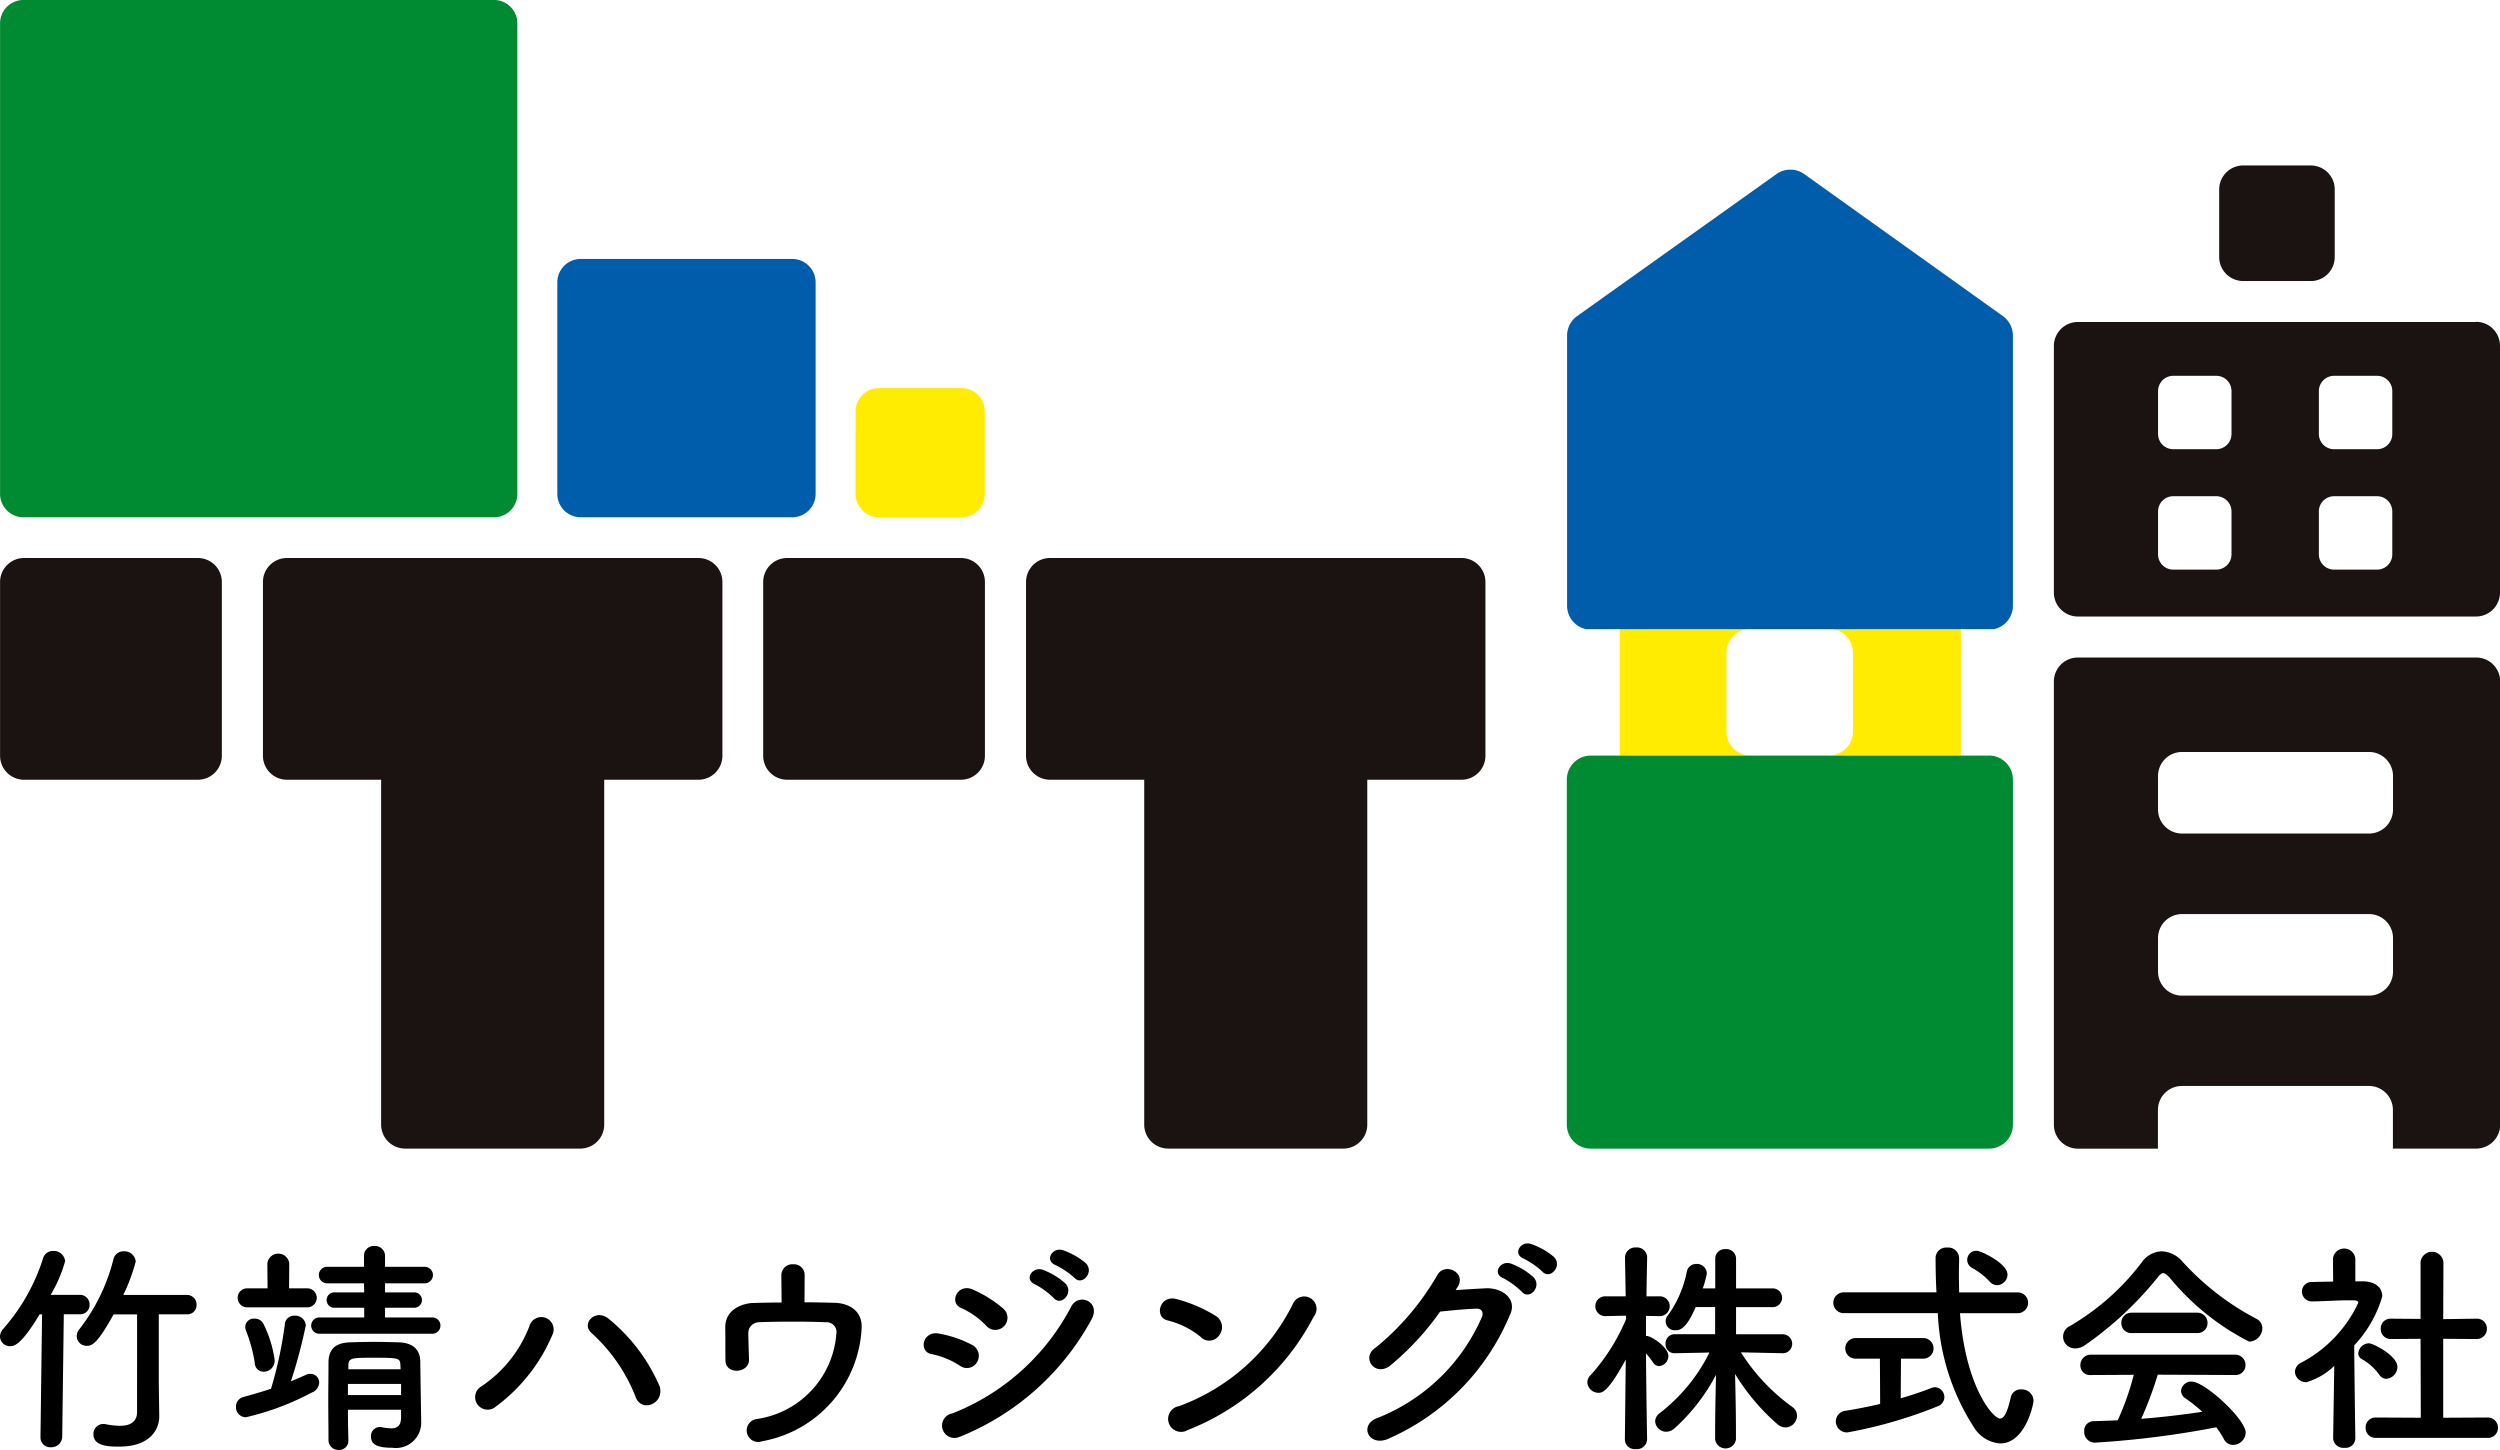 <?xml version="1.0" encoding="UTF-8"?>
<svg xmlns="http://www.w3.org/2000/svg" width="75.663" height="43.893" viewBox="0 0 75.663 43.893">
  <g id="グループ_98" data-name="グループ 98" transform="translate(6668 492.446)">
    <path id="パス_340" data-name="パス 340" d="M14.974,15.657H.736a.709.709,0,0,1-.709-.709V.71A.709.709,0,0,1,.736,0H14.974a.709.709,0,0,1,.709.709V14.948a.709.709,0,0,1-.709.709" transform="translate(-6668.025 -492.447)" fill="#008a32"></path>
    <path id="パス_341" data-name="パス 341" d="M212.2,103.144h-6.4a.709.709,0,0,1-.709-.709v-6.4a.709.709,0,0,1,.709-.709h6.4a.709.709,0,0,1,.709.709v6.4a.709.709,0,0,1-.709.709" transform="translate(-6856.224 -579.935)" fill="#005dab"></path>
    <path id="パス_342" data-name="パス 342" d="M318.017,146.717h-2.492a.709.709,0,0,1-.709-.709v-2.491a.709.709,0,0,1,.709-.709h2.492a.709.709,0,0,1,.709.709v2.491a.709.709,0,0,1-.709.709" transform="translate(-6956.921 -623.508)" fill="#ffec00"></path>
    <path id="パス_343" data-name="パス 343" d="M6.013,212.025H.753a.726.726,0,0,1-.726-.725v-5.26a.726.726,0,0,1,.726-.726h5.26a.726.726,0,0,1,.726.726v5.26a.726.726,0,0,1-.726.725" transform="translate(-6668.025 -680.872)" fill="#1a1311"></path>
    <path id="パス_344" data-name="パス 344" d="M109.914,205.314H97.466a.726.726,0,0,0-.726.725v5.26a.726.726,0,0,0,.726.726h2.851v10.438a.726.726,0,0,0,.726.725h5.3a.726.726,0,0,0,.726-.725V212.025h2.851a.726.726,0,0,0,.726-.726v-5.26a.726.726,0,0,0-.726-.725" transform="translate(-6756.782 -680.872)" fill="#1a1311"></path>
    <path id="パス_345" data-name="パス 345" d="M286.787,212.025h-5.26a.726.726,0,0,1-.726-.725v-5.26a.726.726,0,0,1,.726-.726h5.26a.726.726,0,0,1,.725.726v5.26a.726.726,0,0,1-.725.725" transform="translate(-6925.703 -680.872)" fill="#1a1311"></path>
    <path id="パス_346" data-name="パス 346" d="M390.688,205.314H378.24a.726.726,0,0,0-.726.725v5.26a.726.726,0,0,0,.726.726h2.851v10.438a.726.726,0,0,0,.726.725h5.3a.725.725,0,0,0,.725-.725V212.025h2.851a.726.726,0,0,0,.725-.726v-5.26a.725.725,0,0,0-.725-.725" transform="translate(-7014.461 -680.872)" fill="#1a1311"></path>
    <path id="パス_347" data-name="パス 347" d="M819.286,64.385H817.24a.726.726,0,0,1-.726-.726V61.614a.726.726,0,0,1,.726-.726h2.046a.725.725,0,0,1,.725.726V63.66a.725.725,0,0,1-.725.726" transform="translate(-7417.35 -548.326)" fill="#1a1311"></path>
    <path id="パス_348" data-name="パス 348" d="M768.483,241.927h-12.05a.726.726,0,0,0-.726.726v13.412a.726.726,0,0,0,.726.726h2.423c0-.02,0-.041,0-.061V255.62a.726.726,0,0,1,.725-.726h5.661a.726.726,0,0,1,.726.726v1.108c0,.021,0,.041,0,.061h2.521a.726.726,0,0,0,.726-.726V242.653a.726.726,0,0,0-.726-.726m-2.518,9.507a.726.726,0,0,1-.726.726h-5.661a.726.726,0,0,1-.725-.726v-1.016a.726.726,0,0,1,.725-.726h5.661a.726.726,0,0,1,.726.726Zm0-4.906a.726.726,0,0,1-.726.726h-5.661a.726.726,0,0,1-.725-.726v-1.016a.726.726,0,0,1,.725-.726h5.661a.726.726,0,0,1,.726.726Z" transform="translate(-7361.546 -714.473)" fill="#1a1311"></path>
    <path id="パス_349" data-name="パス 349" d="M768.483,118.479h-12.05a.726.726,0,0,0-.726.726v7.462a.726.726,0,0,0,.726.726h12.05a.726.726,0,0,0,.726-.726V119.2a.726.726,0,0,0-.726-.726m-7.4,7.039a.462.462,0,0,1-.462.461h-1.3a.461.461,0,0,1-.461-.461v-1.3a.461.461,0,0,1,.461-.461h1.3a.462.462,0,0,1,.462.461Zm0-3.644a.462.462,0,0,1-.462.461h-1.3a.461.461,0,0,1-.461-.461v-1.3a.461.461,0,0,1,.461-.461h1.3a.462.462,0,0,1,.462.461Zm4.866,3.644a.461.461,0,0,1-.461.461h-1.3a.461.461,0,0,1-.461-.461v-1.3a.461.461,0,0,1,.461-.461h1.3a.461.461,0,0,1,.461.461Zm0-3.644a.461.461,0,0,1-.461.461h-1.3a.462.462,0,0,1-.461-.461v-1.3a.462.462,0,0,1,.461-.461h1.3a.461.461,0,0,1,.461.461Z" transform="translate(-7361.546 -601.18)" fill="#1a1311"></path>
    <path id="パス_350" data-name="パス 350" d="M602.414,231.355a.724.724,0,0,1,.7.723v2.386a.726.726,0,0,1-.725.726h-2.378a.725.725,0,0,1-.725-.726v-2.386a.724.724,0,0,1,.7-.723l-3.93.005v3.83H606.38v-3.83Z" transform="translate(-7215.034 -704.771)" fill="#ffec00"></path>
    <path id="パス_351" data-name="パス 351" d="M577.051,76.369h12.367a.725.725,0,0,0,.567-.707V67.488a.726.726,0,0,0-.3-.59l-6.014-4.3a.726.726,0,0,0-.843,0l-6.036,4.3a.726.726,0,0,0-.3.591v8.173a.725.725,0,0,0,.567.707" transform="translate(-7197.064 -549.775)" fill="#005dab"></path>
    <path id="パス_352" data-name="パス 352" d="M589.259,277.968h-.849v0H578.095v0h-.885a.726.726,0,0,0-.726.726v10.444a.726.726,0,0,0,.726.726h12.05a.726.726,0,0,0,.726-.726V278.693a.726.726,0,0,0-.726-.726" transform="translate(-7197.064 -747.546)" fill="#008a32"></path>
    <path id="パス_33" data-name="パス 33" d="M1.225,648.515l.048-3.717H1.2c-.561.938-.78.965-.89.965A.3.3,0,0,1,0,645.469a.354.354,0,0,1,.1-.233,5.954,5.954,0,0,0,1.2-2.122.308.308,0,0,1,.308-.233.343.343,0,0,1,.363.308,4.124,4.124,0,0,1-.438,1.02h.883a.289.289,0,0,1,.294.3.278.278,0,0,1-.294.287H1.931l-.048,3.717a.327.327,0,0,1-.342.308.294.294,0,0,1-.315-.3ZM4.149,644.8H3.437c-.486.89-.657.952-.808.952a.3.3,0,0,1-.308-.294.349.349,0,0,1,.089-.219,5.694,5.694,0,0,0,1.02-2.095.31.31,0,0,1,.315-.253.343.343,0,0,1,.363.308,5.564,5.564,0,0,1-.376,1.013H5.655a.289.289,0,0,1,.294.3.278.278,0,0,1-.294.287H4.806v2.1l.014.979v.014c0,.4-.288.91-1.212.91-.3,0-.78-.007-.78-.37a.3.3,0,0,1,.3-.315.236.236,0,0,1,.069.007,2.374,2.374,0,0,0,.431.048c.288,0,.52-.1.52-.418Z" transform="translate(-6668 -1097.466)"></path>
    <path id="パス_34" data-name="パス 34" d="M72.649,643.823a.278.278,0,0,1,.294-.274.321.321,0,0,1,.342.287,15.04,15.04,0,0,1-.452,1.7c.151-.062.308-.13.445-.192a.313.313,0,0,1,.144-.034.263.263,0,0,1,.267.267.334.334,0,0,1-.226.3,8.077,8.077,0,0,1-1.992.746.3.3,0,0,1-.3-.315.3.3,0,0,1,.233-.3c.274-.075.555-.158.828-.247a12.55,12.55,0,0,0,.418-1.944m-1.123-.52a.288.288,0,1,1,0-.575h.6l-.007-.753a.334.334,0,0,1,.664,0l-.007.753h.568a.288.288,0,0,1,0,.575Zm.212,1.677a4.694,4.694,0,0,0-.267-.979.257.257,0,0,1,.267-.356.289.289,0,0,1,.26.151,3.5,3.5,0,0,1,.342,1.1.335.335,0,0,1-.329.356.273.273,0,0,1-.274-.274m1.972-.876a.247.247,0,1,1,0-.493h1.342v-.294h-.89a.233.233,0,1,1,0-.465h.89l-.007-.274H73.929a.25.25,0,1,1,0-.5h1.116v-.329a.294.294,0,0,1,.315-.3.3.3,0,0,1,.322.3v.329h1.2a.25.25,0,1,1,0,.5h-1.2v.274h.869a.233.233,0,1,1,0,.465h-.869v.294h1.431a.246.246,0,0,1,0,.493Zm2.458,2.3H74.559c0,.322.007.643.014.924v.007a.278.278,0,0,1-.294.287.3.3,0,0,1-.308-.294c0-.376-.007-.78-.007-1.184s.007-.8.007-1.164.164-.6.65-.616c.24-.007.486-.014.733-.014s.5.007.739.014c.445.014.65.226.657.582,0,.219.027,1.835.027,1.835v.014a.766.766,0,0,1-.876.76c-.514,0-.644-.13-.644-.342a.272.272,0,0,1,.267-.287.192.192,0,0,1,.062.007,1.427,1.427,0,0,0,.287.034c.158,0,.288-.062.294-.315Zm0-.78H74.559v.335h1.609Zm-.021-.582c-.014-.2-.048-.212-.815-.212-.644,0-.746.007-.76.212v.137h1.581Z" transform="translate(-6732.029 -1096.176)"></path>
    <path id="パス_35" data-name="パス 35" d="M143.464,664.362a3.841,3.841,0,0,0,1.451-1.828.373.373,0,1,1,.691.274,5.227,5.227,0,0,1-1.711,2.17.378.378,0,1,1-.431-.616m4.648.287a5.133,5.133,0,0,0-1.321-1.9c-.329-.281.13-.773.541-.411a5.384,5.384,0,0,1,1.527,2.04c.137.527-.582.808-.746.274" transform="translate(-6796.889 -1114.853)"></path>
    <path id="パス_36" data-name="パス 36" d="M221.1,648.057c.322,0,.63.007.9.014.493.014.856.274.828.774a3.664,3.664,0,0,1-3.005,3.416.349.349,0,1,1-.178-.671,2.817,2.817,0,0,0,2.417-2.567.3.3,0,0,0-.322-.363c-.561-.027-1.622-.021-2.026,0a.326.326,0,0,0-.315.342c0,.164.014.582.021.787.007.424-.705.466-.712.034-.007-.2,0-.643-.007-.986-.014-.6.575-.753.842-.76s.561-.014.863-.014c0-.267-.007-.65-.007-.822a.332.332,0,0,1,.356-.335.323.323,0,0,1,.349.322Z" transform="translate(-6864.751 -1101.088)"></path>
    <path id="パス_37" data-name="パス 37" d="M279.723,645.962a2.4,2.4,0,0,0-.849-.349c-.411-.068-.281-.719.219-.623a3.46,3.46,0,0,1,1,.342.37.37,0,0,1,.157.513.354.354,0,0,1-.527.116m0,2.15a.374.374,0,1,1-.226-.705,6.9,6.9,0,0,0,3.6-3.238c.226-.424.911-.144.609.4a7.886,7.886,0,0,1-3.984,3.546m.794-3.368a2.4,2.4,0,0,0-.746-.527c-.39-.157-.116-.767.349-.561a3.744,3.744,0,0,1,.91.568.367.367,0,1,1-.513.52M282,643.5c-.349-.144-.075-.555.24-.438a2.117,2.117,0,0,1,.678.411c.267.288-.13.705-.356.438A2.422,2.422,0,0,0,282,643.5m.623-.582c-.349-.137-.1-.554.219-.452a2.187,2.187,0,0,1,.691.39c.274.274-.11.705-.342.445a2.517,2.517,0,0,0-.568-.383" transform="translate(-6918.674 -1097.075)"></path>
    <path id="パス_38" data-name="パス 38" d="M351.126,657.9a2.526,2.526,0,0,0-1.013-.507c-.411-.1-.24-.787.281-.643a4.339,4.339,0,0,1,1.2.52.4.4,0,0,1,.089.568.363.363,0,0,1-.561.062m-.424,2.827a.392.392,0,1,1-.233-.739,6.232,6.232,0,0,0,3.45-3.108.373.373,0,1,1,.623.4,7.276,7.276,0,0,1-3.841,3.443" transform="translate(-6982.779 -1109.877)"></path>
    <path id="パス_39" data-name="パス 39" d="M415.139,642.017c.294-.021.63-.041.9-.055.527-.027.986.342.732.828a7.032,7.032,0,0,1-3.7,3.738c-.582.226-.863-.445-.294-.644a5.737,5.737,0,0,0,3.156-3.053c.055-.13,0-.26-.164-.253-.287.007-.787.055-1.1.089a8.3,8.3,0,0,1-1.54,1.657c-.459.308-.863-.288-.4-.575a7.97,7.97,0,0,0,1.862-2.2c.226-.383.911-.055.589.4Zm1.438-.363c-.349-.144-.075-.555.24-.438a2.117,2.117,0,0,1,.678.411c.267.288-.13.705-.356.438a2.417,2.417,0,0,0-.561-.411m.623-.589c-.349-.137-.1-.548.219-.445a2.185,2.185,0,0,1,.691.39c.274.274-.116.705-.349.445a2.5,2.5,0,0,0-.561-.39" transform="translate(-7039.083 -1095.417)"></path>
    <path id="パス_40" data-name="パス 40" d="M480.621,647.669a.305.305,0,0,1-.335.287.3.3,0,0,1-.336-.287v-.007l.027-2.417c-.548,1.006-.719,1.006-.828,1.006a.337.337,0,0,1-.335-.315.3.3,0,0,1,.1-.219,6.037,6.037,0,0,0,1.075-1.7l-.007-.1-.623.014h-.007a.3.3,0,1,1,.007-.6h.616l-.021-1.171v-.007a.311.311,0,0,1,.336-.3.308.308,0,0,1,.335.3v.007s-.014.548-.021,1.171h.4a.3.3,0,0,1,.007.6H481l-.411-.007v.609h.034c.116,0,.644.329.644.609a.305.305,0,0,1-.274.3.221.221,0,0,1-.192-.11,2.387,2.387,0,0,0-.212-.274c.007,1.075.034,2.595.034,2.595Zm4.114-2.615-1.273-.027a5.959,5.959,0,0,0,1.561,1.657.313.313,0,0,1,.137.26.36.36,0,0,1-.342.356.38.38,0,0,1-.253-.1,6.478,6.478,0,0,1-1.28-1.52c.014.561.027,1.212.027,1.746v.24a.319.319,0,0,1-.63,0v-.233c0-.52.014-1.171.027-1.725a5.841,5.841,0,0,1-1.26,1.622.372.372,0,0,1-.246.1.337.337,0,0,1-.336-.315.317.317,0,0,1,.137-.247,5.283,5.283,0,0,0,1.506-1.835l-1.047.021h-.007a.269.269,0,0,1-.274-.288.275.275,0,0,1,.281-.288h1.219v-.821h-.589c-.294.691-.5.7-.6.7a.273.273,0,0,1-.233-.459,3.377,3.377,0,0,0,.568-1.328.288.288,0,0,1,.288-.219.3.3,0,0,1,.315.288,2.9,2.9,0,0,1-.123.452h.377v-.9a.289.289,0,0,1,.308-.288.293.293,0,0,1,.322.288v.9h1.109a.284.284,0,1,1,0,.568h-1.109v.821h1.424a.288.288,0,0,1,.007.575Z" transform="translate(-7098.773 -1096.544)"></path>
    <path id="パス_41" data-name="パス 41" d="M556.7,643.843c.171,2.259,1.013,3.19,1.212,3.19.116,0,.219-.171.322-.63a.308.308,0,0,1,.322-.253.352.352,0,0,1,.37.335c0,.137-.26,1.3-1.006,1.3a1.012,1.012,0,0,1-.76-.431,6.874,6.874,0,0,1-1.13-3.512h-2.848a.315.315,0,1,1,0-.63h2.807c-.02-.356-.027-.712-.027-1.061a.319.319,0,0,1,.349-.294.327.327,0,0,1,.363.322v.014c0,.157-.007.329-.007.5s.007.342.007.52h1.773a.315.315,0,1,1,0,.63Zm-2.423,1.376h-.719a.312.312,0,1,1,0-.623h2.013a.312.312,0,1,1,0,.623h-.657l-.007,1.2c.349-.1.671-.212.917-.308a.4.4,0,0,1,.116-.028.3.3,0,0,1,.288.3.3.3,0,0,1-.212.281,13.781,13.781,0,0,1-2.718.787.337.337,0,0,1-.356-.335.33.33,0,0,1,.315-.322c.329-.055.685-.123,1.027-.205Zm3.32-2.334a2.087,2.087,0,0,0-.527-.411.275.275,0,0,1,.137-.52c.13,0,.931.383.931.719a.325.325,0,0,1-.315.322.3.3,0,0,1-.226-.11" transform="translate(-7165.381 -1096.545)"></path>
    <path id="パス_42" data-name="パス 42" d="M625.586,643.736c-.075-.082-.13-.123-.178-.123s-.1.041-.164.123a10.559,10.559,0,0,1-2.2,2.054.513.513,0,0,1-.288.1.356.356,0,0,1-.157-.685,7.4,7.4,0,0,0,2.163-1.924.764.764,0,0,1,.6-.329.882.882,0,0,1,.643.329,8.079,8.079,0,0,0,2.218,1.711.322.322,0,0,1,.185.294.414.414,0,0,1-.4.4,7.509,7.509,0,0,1-2.417-1.951m-.349,2.951a11.264,11.264,0,0,1-.5,1.335c.63-.048,1.253-.123,1.848-.212a4.53,4.53,0,0,0-.5-.4.279.279,0,0,1-.144-.233.311.311,0,0,1,.322-.281c.4,0,1.636,1.143,1.636,1.547a.389.389,0,0,1-.383.37.31.31,0,0,1-.281-.185,3.055,3.055,0,0,0-.226-.349,28.049,28.049,0,0,1-3.683.465.324.324,0,0,1-.315-.342.287.287,0,0,1,.281-.308c.24-.007.486-.014.733-.027a7.983,7.983,0,0,0,.486-1.376l-1.294.007a.292.292,0,0,1-.322-.294.312.312,0,0,1,.322-.322h4.347a.309.309,0,0,1,.329.315.3.3,0,0,1-.329.3Zm-.781-1.26a.3.3,0,0,1-.322-.308.306.306,0,0,1,.322-.308h1.965a.306.306,0,0,1,.322.308.3.3,0,0,1-.322.308Z" transform="translate(-7227.937 -1097.527)"></path>
    <path id="パス_43" data-name="パス 43" d="M694.084,647.942a.294.294,0,0,1-.329.281.307.307,0,0,1-.342-.281v-.007l.034-2.191a2.034,2.034,0,0,1-.842.493.336.336,0,0,1-.349-.315.328.328,0,0,1,.2-.281,3.9,3.9,0,0,0,1.718-1.807c0-.068-.1-.075-.151-.075H693.9c-.39,0-.685.027-1.109.034h-.007a.3.3,0,0,1-.315-.294.291.291,0,0,1,.308-.294c.212-.007.424-.007.637-.014l-.007-.685a.34.34,0,0,1,.678,0v.678h.226c.4.007.589.2.589.459a3.641,3.641,0,0,1-.849,1.479c.007,1.061.034,2.814.034,2.814Zm.726-1.931a1.686,1.686,0,0,0-.527-.472.2.2,0,0,1-.11-.171.334.334,0,0,1,.322-.308c.13,0,.863.377.863.712a.366.366,0,0,1-.335.363.253.253,0,0,1-.212-.123m-.1,1.91a.3.3,0,0,1-.315-.308.3.3,0,0,1,.315-.308l1.355.007-.007-2.389-.89.007a.3.3,0,0,1-.315-.308.294.294,0,0,1,.308-.308h.007l.89.007v-1.711a.347.347,0,0,1,.692,0l-.007,1.718.993-.014h.007a.3.3,0,0,1,.322.308.308.308,0,0,1-.329.308l-.993-.007v2.389l1.328-.007a.308.308,0,0,1,.329.308.3.3,0,0,1-.329.308Z" transform="translate(-7290.8 -1096.851)"></path>
  </g>
</svg>

